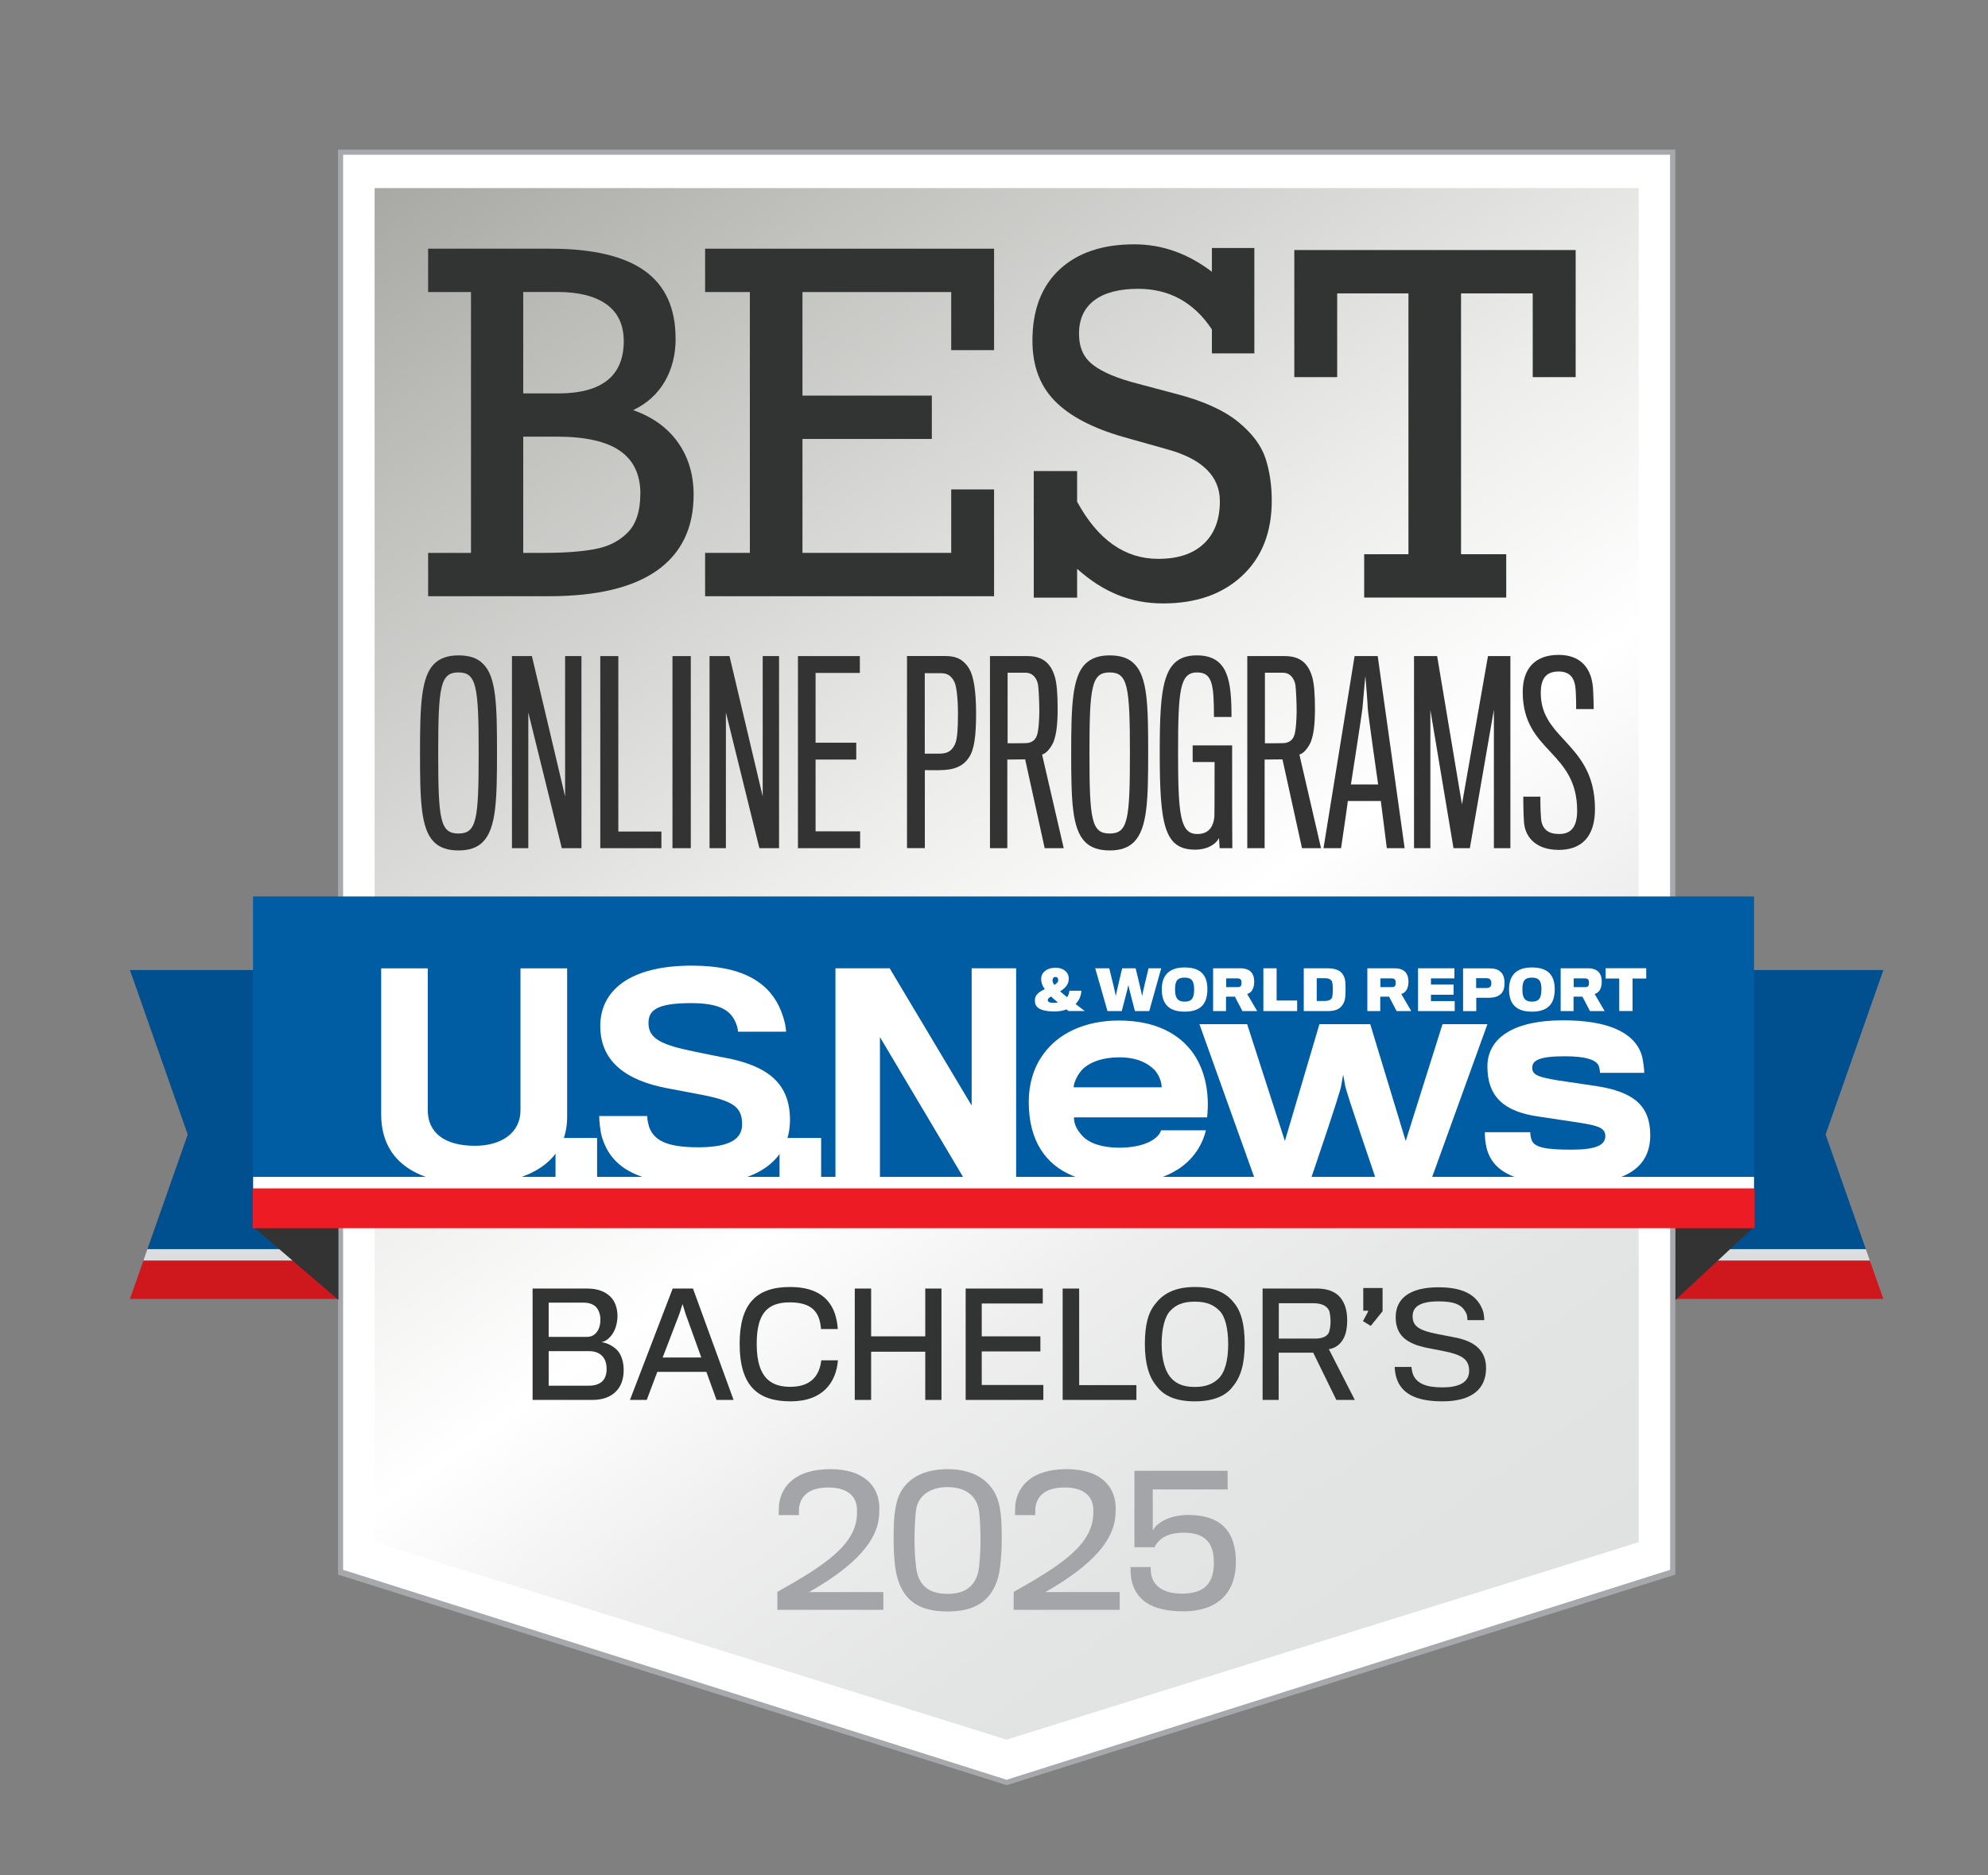 <?xml version="1.0" encoding="UTF-8"?>
<svg id="Layer_1" xmlns="http://www.w3.org/2000/svg" version="1.1" xmlns:xlink="http://www.w3.org/1999/xlink" viewBox="0 0 282 265.98">
  <rect x="0" y="0" width="282" height="265.98" fill="#808080" stroke="none"/>
  <!-- Generator: Adobe Illustrator 29.3.1, SVG Export Plug-In . SVG Version: 2.1.0 Build 151)  -->
  <defs>
    <style>
      .st0 {
        fill: url(#linear-gradient2);
      }

      .st1 {
        fill: #a6a8ac;
      }

      .st2 {
        fill: #333;
      }

      .st3 {
        fill: #fff;
      }

      .st4 {
        fill: url(#linear-gradient1);
      }

      .st5 {
        fill: #ed1c24;
      }

      .st6 {
        fill: #00508f;
      }

      .st7 {
        fill: #323333;
      }

      .st8 {
        fill: #dcddde;
      }

      .st9 {
        fill: #005da4;
      }

      .st10 {
        fill: url(#linear-gradient);
      }

      .st11 {
        fill: #a3a5a8;
      }

      .st12 {
        fill: #ce181e;
      }
    </style>
    <linearGradient id="linear-gradient" x1="139.96" y1="196.01" x2="139.96" y2="196.01" gradientUnits="userSpaceOnUse">
      <stop offset="0" stop-color="#a8a8a5"/>
      <stop offset=".14" stop-color="#bfbfbc"/>
      <stop offset=".44" stop-color="#ededec"/>
      <stop offset=".59" stop-color="#fff"/>
      <stop offset=".71" stop-color="#eeeeef"/>
      <stop offset=".85" stop-color="#e3e4e5"/>
      <stop offset="1" stop-color="#e0e1e2"/>
    </linearGradient>
    <linearGradient id="linear-gradient1" x1="68.17" y1="16.16" x2="217.41" y2="229.29" gradientUnits="userSpaceOnUse">
      <stop offset="0" stop-color="#a8a8a5"/>
      <stop offset=".14" stop-color="#bfbfbc"/>
      <stop offset=".44" stop-color="#ededec"/>
      <stop offset=".59" stop-color="#fff"/>
      <stop offset=".71" stop-color="#eee"/>
      <stop offset=".85" stop-color="#e3e4e4"/>
      <stop offset="1" stop-color="#e0e1e1"/>
    </linearGradient>
    <linearGradient id="linear-gradient2" x1="142.79" y1="201.26" x2="142.79" y2="201.26" xlink:href="#linear-gradient"/>
  </defs>
  <path id="gold_shield" class="st10" d="M139.96,196.01"/>
  <polygon class="st3" points="48.31 21.58 48.31 46.08 48.31 198.51 48.31 223.01 142.79 252.85 237.27 223 237.27 198.5 237.27 46.08 237.27 21.58 48.31 21.58"/>
  <polygon class="st4" points="53.14 26.68 53.14 51.18 53.14 194.27 53.14 218.77 142.79 246.78 232.45 218.77 232.45 194.27 232.45 51.18 232.45 26.68 53.14 26.68"/>
  <path class="st1" d="M47.95,21.22v202.15l94.85,29.87,94.85-29.87V21.22H47.95ZM236.91,158.23v64.46l-94.12,29.78-94.12-29.78V21.95h188.23v136.29Z"/>
  <g>
    <path class="st2" d="M68.52,94.17c1.91,1.84,1.98,6.01,1.98,12.63s-.1,10.72-2.01,12.64c-.79.79-1.88,1.2-3.45,1.2s-2.7-.41-3.48-1.2c-1.88-1.88-1.98-5.98-1.98-12.64s.14-10.83,2.05-12.67c.79-.75,1.88-1.16,3.41-1.16s2.7.38,3.48,1.2ZM67.9,106.8c0-9.46-.31-11.41-2.87-11.41s-2.87,1.95-2.87,11.41.27,11.44,2.87,11.44,2.87-1.98,2.87-11.44Z"/>
    <path class="st2" d="M79.69,120.32l-4.75-19.26v19.26h-2.32v-27.25h2.83l4.71,19.91v-19.91h2.32v27.25h-2.8Z"/>
    <path class="st2" d="M85.15,120.32v-27.25h2.56v24.89h6.11v2.36h-8.67Z"/>
    <path class="st2" d="M95.39,120.32v-27.25h2.6v27.25h-2.6Z"/>
    <path class="st2" d="M107.72,120.32l-4.75-19.26v19.26h-2.32v-27.25h2.83l4.71,19.91v-19.91h2.32v27.25h-2.8Z"/>
    <path class="st2" d="M113.19,120.32v-27.25h8.78v2.39h-6.28v9.9h5.77v2.39h-5.77v10.18h6.32v2.39h-8.81Z"/>
    <path class="st2" d="M137.43,107.48c-.72,1.09-1.84,1.64-3.41,1.74-.58.07-2.83.03-2.83.03v11.06h-2.53v-27.25h5.46c1.67,0,2.63.61,3.35,1.78.61.99.99,3.07.99,6.35s-.27,5.16-1.02,6.28ZM135.38,96.73c-.48-.96-1.09-1.23-1.88-1.23h-2.32v11.41h2.19c1.26-.03,1.71-.58,2.08-1.3.31-.65.44-1.95.44-4.34s-.24-4-.51-4.54Z"/>
    <path class="st2" d="M149.49,105.13c-.34.85-1.02,1.74-1.67,1.91l3.07,13.28h-2.7l-2.77-12.6-2.53.03v12.57h-2.46v-27.25h5.33c2.22,0,3.31,1.09,3.86,2.9.27.85.41,2.42.41,4.54s-.17,3.62-.55,4.61ZM147.27,97.24c-.17-1.06-.79-1.81-1.81-1.81h-2.53v10.01s2.49,0,2.73-.03c.79-.07,1.23-.51,1.43-1.09.24-.62.34-2.42.34-3.45,0-1.3-.1-3.24-.17-3.62Z"/>
    <path class="st2" d="M160.89,94.17c1.91,1.84,1.98,6.01,1.98,12.63s-.1,10.72-2.01,12.64c-.79.79-1.88,1.2-3.45,1.2s-2.7-.41-3.48-1.2c-1.88-1.88-1.98-5.98-1.98-12.64s.14-10.83,2.05-12.67c.79-.75,1.88-1.16,3.41-1.16s2.7.38,3.48,1.2ZM160.28,106.8c0-9.46-.31-11.41-2.87-11.41s-2.87,1.95-2.87,11.41.27,11.44,2.87,11.44,2.87-1.98,2.87-11.44Z"/>
    <path class="st2" d="M173.01,120.32l-.1-1.43c-.48.92-1.67,1.64-3.38,1.64-4.41,0-5.02-3.59-5.02-13.83,0-9.39.44-13.73,5.26-13.73,4.47,0,4.92,3.62,4.92,8.74h-2.49c0-4.64-.24-6.32-2.39-6.32-2.42,0-2.7,2.39-2.7,11.34s.31,11.58,2.73,11.58c1.54,0,2.25-.92,2.42-2.42.03-.75.03-7.72.03-7.79h-3.11v-2.36h5.6v8.23c0,3.18.03,6.35.03,6.35h-1.81Z"/>
    <path class="st2" d="M185.99,105.13c-.34.85-1.02,1.74-1.67,1.91l3.07,13.28h-2.7l-2.77-12.6-2.53.03v12.57h-2.46v-27.25h5.33c2.22,0,3.31,1.09,3.86,2.9.27.85.41,2.42.41,4.54s-.17,3.62-.55,4.61ZM183.77,97.24c-.17-1.06-.79-1.81-1.81-1.81h-2.53v10.01s2.49,0,2.73-.03c.79-.07,1.23-.51,1.43-1.09.24-.62.34-2.42.34-3.45,0-1.3-.1-3.24-.17-3.62Z"/>
    <path class="st2" d="M190.23,120.32h-2.49l4.41-27.25h3.28l3.82,27.25h-2.53s-.75-6.01-.85-6.69h-4.68c-.07.72-.96,6.69-.96,6.69ZM194.02,100.48c0-.55-.34-4.61-.34-4.61,0,0-.38,4.03-.41,4.58-.07.75-1.64,10.83-1.64,10.83h3.86s-1.47-10.24-1.47-10.79Z"/>
    <path class="st2" d="M211.91,120.32v-19.64l-3.41,19.64h-2.32l-3.28-19.6v19.6h-2.32v-27.25h3.28l3.52,21.04,3.69-21.04h3.18v27.25h-2.32Z"/>
    <path class="st2" d="M221.06,120.56c-3,0-4.71-1.64-4.88-3.93-.1-1.37-.1-3.38-.1-3.62h2.42c0,.34,0,1.88.1,3.11.14,1.57,1.09,2.19,2.56,2.19,1.67,0,2.56-.96,2.56-3.31,0-4.13-1.81-6.21-3.69-8.23-1.98-2.12-4.03-4.2-4.03-8.61,0-3.28,1.71-5.26,5.09-5.26s4.71,2.19,4.88,4.75c.07.99.1,2.83.1,2.94h-2.49c0-.07,0-1.71-.07-2.7-.1-1.57-.68-2.63-2.42-2.63s-2.53.96-2.53,3.04c0,2.97,1.5,4.71,3.18,6.52,2.12,2.32,4.51,4.75,4.51,9.94,0,3.93-1.88,5.81-5.19,5.81Z"/>
  </g>
  <path id="gold_shield1" data-name="gold_shield" class="st0" d="M142.79,201.26"/>
  <g>
    <g>
      <polygon class="st6" points="18.43 137.61 47.84 137.61 47.84 177.2 20.91 177.2 26.63 160.94 18.43 137.61"/>
      <polygon class="st8" points="47.84 178.83 20.34 178.83 20.91 177.2 47.84 177.2 47.84 178.83"/>
      <polygon class="st12" points="47.84 184.26 18.43 184.26 20.34 178.83 47.84 178.83 47.84 184.26"/>
    </g>
    <g>
      <polygon class="st6" points="267.16 137.61 237.75 137.61 237.75 177.2 264.67 177.2 258.96 160.94 267.16 137.61"/>
      <polygon class="st8" points="237.75 178.83 265.24 178.83 264.67 177.2 237.75 177.2 237.75 178.83"/>
      <polygon class="st12" points="237.75 184.26 267.16 184.26 265.24 178.83 237.75 178.83 237.75 184.26"/>
    </g>
    <polygon class="st2" points="48.01 174.01 48.01 184.41 35.85 173.97 48.01 174.01"/>
    <polygon class="st2" points="237.67 174.01 237.67 184.41 248.89 173.97 237.67 174.01"/>
    <rect class="st9" x="35.89" y="127.17" width="212.92" height="41.48"/>
    <g id="U.S.News">
      <path class="st3" d="M67.23,167.97c-7.53,0-13.16-2.83-13.16-9.91v-20.69h6.61v20.12c0,3.18,2.37,5.05,6.69,5.05,3.79,0,6.46-1.87,6.46-5.01v-20.16h6.62v21.07c0,6.39-5.51,9.53-13.23,9.53Z"/>
      <path class="st3" d="M78.8,167.58v-6.15h5.9v6.15h-5.9Z"/>
      <path class="st3" d="M99.07,168c-9.14,0-12.43-2.75-13.65-6.58-.31-.99-.42-2.49-.42-3.1h6.81c0,.54.19,1.46.42,1.91.84,1.76,2.83,2.52,6.84,2.52,4.59,0,6.2-1.26,6.2-3.25,0-2.49-1.26-3.37-6.16-4.28-.88-.16-3.1-.58-4.44-.84-5.89-1.11-9.52-3.82-9.52-8.83s4.13-8.57,13-8.57c7.57,0,11.13,2.64,12.66,6.46.38,1,.69,2.14.69,2.91h-6.81c0-.34-.19-1.03-.42-1.49-.8-1.68-2.45-2.56-6.27-2.56-5.01,0-6.01,1.11-6.01,2.83,0,2.22,1.8,3.1,6.73,4.09,1.52.3,3.51.73,4.2.84,6.01,1.15,9.14,3.64,9.14,8.8,0,5.47-4.32,9.14-13.01,9.14Z"/>
      <path class="st3" d="M110.58,167.58v-6.15h5.9v6.15h-5.9Z"/>
      <path class="st3" d="M136.98,167.58l-12.16-20.46v20.46h-6.31v-30.22h7.69l11.63,19.47v-19.47h6.31v30.22h-7.15Z"/>
      <path class="st3" d="M167.01,165.92c-1.95,1.25-4.67,2.02-8.27,2.02-4.95,0-8.96-1.46-11.1-4.86-1.1-1.74-1.71-3.97-1.71-6.77,0-2.55.69-4.82,1.95-6.6,2.15-3.12,6-4.94,10.86-4.94,5.11,0,8.59,1.86,10.58,4.74,1.66,2.43,2.27,5.63,1.91,9h-18.89c0,1.02.45,1.79,1.21,2.64.94,1.01,2.76,1.66,5.19,1.66,1.83,0,3.16-.32,4.1-.73,1.17-.53,1.74-1.25,1.86-1.74h6.36c-.52,2.15-1.82,4.17-4.05,5.6ZM163.69,151.7c-.94-.93-2.47-1.71-4.91-1.71-2.31,0-4.01.61-5.1,1.58-.77.69-1.38,2.02-1.38,2.67h12.48c0-.65-.28-1.7-1.09-2.55Z"/>
      <path class="st3" d="M202.94,167.58h-7.66s-4.38-12.81-4.46-13.54c-.04-.28-.29-1.6-.29-1.6,0,0-.24,1.32-.28,1.56-.04.77-4.42,13.58-4.42,13.58h-7.71l-7.98-22.29h6.77l5.35,16.57,4.9-16.57h7.21l5.03,16.57,5.22-16.57h6.37l-8.06,22.29Z"/>
      <path class="st3" d="M222.91,167.99c-7.54,0-11.1-1.5-12.04-5.15-.2-.89-.24-1.5-.24-2.23h6.44c0,.29.04.69.2,1.14.41,1.05,2.11,1.34,5.63,1.34s4.82-.65,4.82-1.94-1.34-1.54-4.62-2.03c-.85-.12-3.52-.53-4.86-.73-4.9-.69-7.25-2.83-7.25-7.09,0-3.97,3.56-6.56,10.74-6.56,6.12,0,9.97,1.58,11.1,4.78.28.86.41,2.23.41,2.67h-6.28c0-.24-.09-.93-.29-1.21-.45-.61-1.62-1.14-4.7-1.14-3.57,0-4.62.57-4.62,1.62,0,.97.69,1.34,3.85,1.83,1.3.2,4.42.65,5.19.77,5.35.81,7.7,2.8,7.7,6.97,0,4.62-3.49,6.97-11.18,6.97Z"/>
    </g>
    <g id="_x26__World_Report">
      <path class="st3" d="M151.36,141.46c.2-.25.31-.57.33-.92h1.7c-.03.76-.34,1.42-.82,1.88.4.3.86.65,1.3,1h-2.31c-.1-.07-.2-.16-.28-.23-.47.2-1.09.29-1.67.29-1.44,0-2.74-.26-2.8-1.38,0-.1,0-.24,0-.32.02-.69.67-1.12,1.39-1.46-.35-.5-.49-.92-.5-1.28v-.31c.03-.75.77-1.45,2.03-1.45,1.16,0,1.83.67,1.87,1.41,0,.06,0,.22,0,.26-.02.77-.61,1.3-1.22,1.68.27.22.62.53.97.82ZM148.62,141.85c0,.29.27.41.91.41.17,0,.38-.02.53-.06-.35-.3-.71-.58-.96-.84-.28.16-.47.32-.47.49ZM150.1,139.09v-.12c0-.2-.1-.38-.38-.38s-.38.18-.41.4c0,.05,0,.11,0,.16.01.17.1.36.25.56.31-.18.53-.38.55-.62Z"/>
      <path class="st3" d="M163.02,143.43h-2.03s-.91-3.5-.93-3.7c-.01.2-.94,3.7-.94,3.7h-2.02l-1.74-6.07h1.99s.93,3.75.93,3.94c0-.19.9-3.94.9-3.94h1.91s.92,3.75.92,3.94c0-.19.91-3.94.91-3.94h1.8l-1.7,6.07Z"/>
      <path class="st3" d="M171.27,140.33c0,2.13-1.01,3.18-3.23,3.18s-3.24-1.08-3.24-3.16c0-1.94.99-3.11,3.24-3.11s3.23,1.06,3.23,3.09ZM169.39,140.38c0-1.2-.33-1.7-1.36-1.7s-1.35.48-1.35,1.7c0,1.29.47,1.71,1.36,1.71s1.35-.36,1.35-1.71Z"/>
      <path class="st3" d="M177.66,140.42c-.19.32-.47.51-.75.58l1.42,2.43h-2.09l-1.07-2.05h-1.26v2.05h-1.83v-6.07h3.84c.81,0,1.33.23,1.64.64.24.31.35.71.35,1.28,0,.49-.11.88-.27,1.15ZM176.05,139.04c-.09-.2-.27-.25-.54-.25h-1.57v1.24h1.61c.23,0,.42-.05.49-.2.05-.11.07-.27.07-.39,0-.14-.01-.3-.06-.39Z"/>
      <path class="st3" d="M179.21,143.43v-6.07h1.88v4.57h2.91v1.5h-4.79Z"/>
      <path class="st3" d="M188.36,143.43h-3.42v-6.07h3.33c1.1,0,1.78.27,2.16.79.37.52.44,1.02.44,2.13,0,1.29-.09,1.77-.43,2.27-.36.56-.99.88-2.08.88ZM189.06,140.27c0-.44-.04-1-.19-1.17-.24-.26-.46-.33-.92-.33h-1.17v3.22h1.17c.47,0,.72-.1.93-.35.16-.19.18-.88.18-1.37Z"/>
      <path class="st3" d="M199.52,140.42c-.19.32-.47.51-.75.58l1.42,2.43h-2.08l-1.07-2.05h-1.25v2.05h-1.83v-6.07h3.84c.81,0,1.33.23,1.64.64.24.31.35.71.35,1.28,0,.49-.11.88-.27,1.15ZM197.92,139.04c-.09-.2-.28-.25-.55-.25h-1.56v1.24h1.6c.23,0,.43-.05.5-.2.05-.11.07-.27.07-.39,0-.14-.01-.3-.06-.39Z"/>
      <path class="st3" d="M201.15,143.43v-6.07h5.16v1.43h-3.33v.88h3.21v1.44h-3.21v.9h3.37v1.42h-5.2Z"/>
      <path class="st3" d="M212.96,140.92c-.35.41-.93.6-1.68.62-.23,0-1.87,0-1.87,0v1.9h-1.87v-6.07h3.74c.73,0,1.25.16,1.59.51.36.31.55.83.55,1.58,0,.67-.15,1.15-.45,1.47ZM211.46,139.05c-.1-.19-.28-.29-.59-.29h-1.48v1.4h1.46c.35,0,.53-.12.62-.28.06-.11.08-.22.08-.4,0-.19-.03-.34-.08-.43Z"/>
      <path class="st3" d="M220.54,140.33c0,2.13-1.02,3.18-3.24,3.18s-3.24-1.08-3.24-3.16c0-1.94.99-3.11,3.24-3.11s3.24,1.06,3.24,3.09ZM218.66,140.38c0-1.2-.33-1.7-1.36-1.7s-1.35.48-1.35,1.7c0,1.29.46,1.71,1.35,1.71s1.35-.36,1.35-1.71Z"/>
      <path class="st3" d="M226.95,140.42c-.2.32-.47.51-.75.58l1.42,2.43h-2.08l-1.07-2.05h-1.26v2.05h-1.83v-6.07h3.84c.81,0,1.34.23,1.64.64.23.31.35.71.35,1.28,0,.49-.11.88-.27,1.15ZM225.34,139.04c-.09-.2-.28-.25-.54-.25h-1.57v1.24h1.6c.23,0,.43-.05.5-.2.04-.11.07-.27.07-.39,0-.14-.01-.3-.06-.39Z"/>
      <path class="st3" d="M231.58,138.81v4.61h-1.89v-4.61h-1.93v-1.46h5.76v1.46h-1.94Z"/>
    </g>
    <rect class="st3" x="35.91" y="166.95" width="212.9" height="1.95"/>
    <rect class="st5" x="35.85" y="168.58" width="213.05" height="5.65"/>
  </g>
  <g>
    <path class="st7" d="M95.84,48c0,2.31-.51,4.35-1.54,6.12s-2.52,3.12-4.48,4.06c2.77.98,4.89,2.51,6.36,4.6,1.47,2.08,2.21,4.55,2.21,7.41,0,4.69-1.72,8.26-5.15,10.71-3.44,2.45-8.58,3.68-15.43,3.68h-17.08v-6.15h6.08v-37h-6.08v-6.15h17.34c6,0,10.46,1.05,13.38,3.14,2.92,2.09,4.38,5.29,4.38,9.59ZM88.48,48.39c0-2.31-.82-4.05-2.45-5.22-1.64-1.17-3.95-1.75-6.94-1.75h-4.87v14.39h4.94c6.22,0,9.32-2.48,9.32-7.43ZM90.84,70.05c0-2.73-.97-4.76-2.9-6.1-1.93-1.34-4.92-2.01-8.98-2.01h-4.74v16.49h2.94c2.95,0,5.37-.18,7.26-.54,1.9-.36,3.44-1.14,4.63-2.36,1.19-1.21,1.78-3.04,1.78-5.48Z"/>
    <path class="st7" d="M134.93,49.67v-8.24h-21.1v14.69h18.35v6.15h-18.35v16.16h21.1v-9h6.08v15.15h-40.99v-6.15h6.35v-37h-6.35v-6.15h40.99v14.39h-6.08Z"/>
    <path class="st7" d="M171.91,38.55v-3.37h6.02v14.95h-6.02v-3.4c-2.55-3.84-6.04-5.76-10.47-5.76-2.7,0-4.78.55-6.22,1.64-1.44,1.09-2.16,2.66-2.16,4.71s.68,3.46,2.04,4.48c1.36,1.03,3.45,1.9,6.26,2.62l5.79,1.54c3.68.98,6.51,2.28,8.49,3.89,1.97,1.61,3.26,3.33,3.86,5.14.6,1.81.9,3.83.9,6.05,0,4.47-1.4,8.02-4.19,10.63-2.79,2.62-6.53,3.93-11.22,3.93s-8.54-1.64-12.2-4.91v4.09h-6.15v-17.96h6.15v4.35c2.94,5.41,6.78,8.11,11.52,8.11,2.77,0,4.92-.71,6.44-2.14,1.53-1.43,2.29-3.44,2.29-6.04,0-3.53-2.49-5.99-7.46-7.36l-6.15-1.73c-4.43-1.26-7.7-2.98-9.81-5.14-2.12-2.16-3.17-5.01-3.17-8.54,0-4.34,1.28-7.7,3.84-10.09,2.56-2.39,6.1-3.58,10.62-3.58,3.93,0,7.59,1.3,10.99,3.89Z"/>
    <path class="st7" d="M217.42,53.5v-11.88h-10.17v37h6.41v6.15h-20.15v-6.15h6.28v-37h-10.11v11.88h-6.08v-18.03h39.91v18.03h-6.08Z"/>
  </g>
  <g>
    <path class="st7" d="M84.03,198.59h-8.48v-15.8h7.8c1.5,0,2.56.48,3.24,1.16.64.62,1,1.6,1,2.74s-.4,2.32-1.08,3c-.28.3-.7.62-1.2.7.86.1,1.68.58,2.22,1.12.62.64.94,1.68.94,2.86,0,1.26-.38,2.32-1.1,3.02-.72.74-1.82,1.2-3.34,1.2ZM84.49,185.35c-.42-.38-1-.56-1.72-.56h-4.94v4.86h5.42c.44,0,.84-.12,1.18-.44.44-.4.74-1.08.74-2.02,0-.76-.28-1.46-.68-1.84ZM86.05,194.19c0-.8-.22-1.48-.74-1.94-.42-.38-1.02-.58-1.76-.58h-5.72v4.9h5.68c.78,0,1.42-.18,1.86-.56.46-.4.68-1.04.68-1.82Z"/>
    <path class="st7" d="M91.74,198.59h-2.38l6.06-15.8h2.88l5.76,15.8h-2.42l-1.44-3.98h-6.96l-1.5,3.98ZM97.24,186.35l-.42-1.36-.44,1.38-2.38,6.2h5.48l-2.24-6.22Z"/>
    <path class="st7" d="M112.16,198.79c-4.5,0-7.24-2-7.24-8.16,0-5.48,2.18-8.06,7.14-8.06,5.24,0,6.58,3.04,6.78,5.96h-2.38c-.18-2.44-1.32-3.78-4.44-3.78-3.36,0-4.68,1.8-4.68,5.92,0,5,2.22,6.06,4.78,6.06,3,0,4.14-1.68,4.38-3.76h2.36c-.24,3.08-2.1,5.82-6.7,5.82Z"/>
    <path class="st7" d="M131.25,198.59v-6.84h-7.68v6.84h-2.32v-15.8h2.32v6.78h7.68v-6.78h2.3v15.8h-2.3Z"/>
    <path class="st7" d="M136.98,198.59v-15.8h10.94v2.12h-8.66v4.66h8.32v2.14h-8.32v4.76h8.74v2.12h-11.02Z"/>
    <path class="st7" d="M150.74,198.59v-15.8h2.34v13.7h8.12v2.1h-10.46Z"/>
    <path class="st7" d="M175.02,184.79c1.04,1.2,1.54,3.12,1.54,5.82,0,2.84-.56,4.74-1.66,6.04-1.02,1.42-2.86,2.14-5.42,2.14s-4.32-.7-5.4-2.14c-1.12-1.3-1.68-3.28-1.68-6s.48-4.54,1.56-5.78c1.12-1.44,2.86-2.3,5.52-2.3s4.42.76,5.54,2.22ZM172.86,195.55c.94-.92,1.36-2.7,1.36-4.88s-.42-3.9-1.22-4.72c-.82-.82-1.78-1.3-3.52-1.3s-2.7.48-3.48,1.3c-.8.84-1.22,2.62-1.22,4.74s.48,3.96,1.48,4.94c.72.72,1.7,1.12,3.24,1.12,1.62,0,2.62-.48,3.36-1.2Z"/>
    <path class="st7" d="M190.56,189.91c-.46.86-1.22,1.36-2.06,1.48l3.68,7.2h-2.62l-3.28-6.7h-4.9v6.7h-2.28v-15.8h7.66c2.02,0,3.16.74,3.76,1.86.36.66.58,1.48.58,2.66s-.22,2.04-.54,2.6ZM188.54,185.93c-.32-.68-1.04-1.06-2.28-1.06h-4.86v5.02h5.28c.88-.02,1.56-.3,1.82-.86.14-.34.24-1,.24-1.52,0-.58-.08-1.28-.2-1.58Z"/>
    <path class="st7" d="M193.38,182.71h2.74v3.3l-1.68,2.08-1.1-.68.76-1.42-.1-.06h-.62v-3.22Z"/>
    <path class="st7" d="M204.62,198.79c-4,0-5.84-1.24-6.52-3.28-.16-.5-.26-1.18-.26-1.6h2.38c0,.24.12.84.24,1.12.56,1.26,1.9,1.78,4.14,1.78,2.8,0,3.8-.98,3.8-2.36,0-1.62-1.04-2.26-3.5-2.76-.56-.12-1.5-.3-2.34-.46-3.12-.6-4.58-1.86-4.58-4.38s1.82-4.26,6.14-4.24c3.68.02,5.44,1.24,6.2,3.24.18.48.22,1.12.22,1.42h-2.38c0-.2-.02-.62-.14-.9-.56-1.22-1.52-1.76-3.98-1.76-2.76,0-3.66.88-3.66,2.1,0,1.38.84,2.02,3.56,2.54.72.14,1.64.32,2.26.44,2.9.52,4.6,1.82,4.6,4.38,0,2.92-1.96,4.72-6.18,4.72Z"/>
  </g>
  <g>
    <path class="st11" d="M110.27,228.37v-2.55c6.72-3.77,11.22-6.7,11.3-11.12v-.52c-.03-1.83-1.23-3.17-4.07-3.17s-3.95,1.3-4.15,2.87c-.02.25-.02.75-.02,1.05h-2.87c0-.43.02-1.1.05-1.55.35-2.6,2.37-4.97,7.25-4.97s6.85,2.47,6.97,5.25c.02.3,0,.8-.02,1.12-.15,4.45-4.77,8.12-9.95,11.07h10.55v2.52h-15.02Z"/>
    <path class="st11" d="M141.72,213.4c.33,1.35.38,3.12.38,5.1,0,1.65-.17,4.07-.52,5.25-.9,3.32-3.25,4.85-7.15,4.85s-6.22-1.4-7.17-4.9c-.37-1.32-.5-3.55-.5-5.22,0-1.95.02-3.45.37-5.07.65-3.05,3.12-5,7.32-5s6.62,2.12,7.27,5ZM138.82,214.03c-.37-1.87-1.9-3.07-4.4-3.07s-4.1,1.2-4.45,3.07c-.17.95-.25,3.27-.25,4.47,0,1.58.15,3.67.37,4.6.5,2.05,1.95,3,4.35,3s3.77-1.02,4.3-3c.23-.85.35-3.27.35-4.62,0-1.27-.08-3.52-.27-4.45Z"/>
    <path class="st11" d="M143.79,228.37v-2.55c6.72-3.77,11.22-6.7,11.3-11.12v-.52c-.03-1.83-1.23-3.17-4.07-3.17s-3.95,1.3-4.15,2.87c-.02.25-.02.75-.02,1.05h-2.87c0-.43.02-1.1.05-1.55.35-2.6,2.37-4.97,7.25-4.97s6.85,2.47,6.97,5.25c.03.3,0,.8-.02,1.12-.15,4.45-4.77,8.12-9.95,11.07h10.55v2.52h-15.02Z"/>
    <path class="st11" d="M160.47,223.92c-.08-.42-.1-1.12-.1-1.62h2.85c0,.37.03.82.1,1.17.42,1.8,2.12,2.6,4.3,2.6,3.15,0,4.57-1.37,4.57-4.4,0-2.65-1.1-4.25-4.3-4.25-1.65,0-3.35.47-4.12,2.07h-2.85v-10.85h13.22v2.65h-10.62v5.82c.75-1.4,2.87-2.2,5.02-2.2,4.97,0,6.77,2.67,6.77,6.67,0,4.7-2.95,7-7.45,7s-6.85-1.6-7.4-4.67Z"/>
  </g>
</svg>